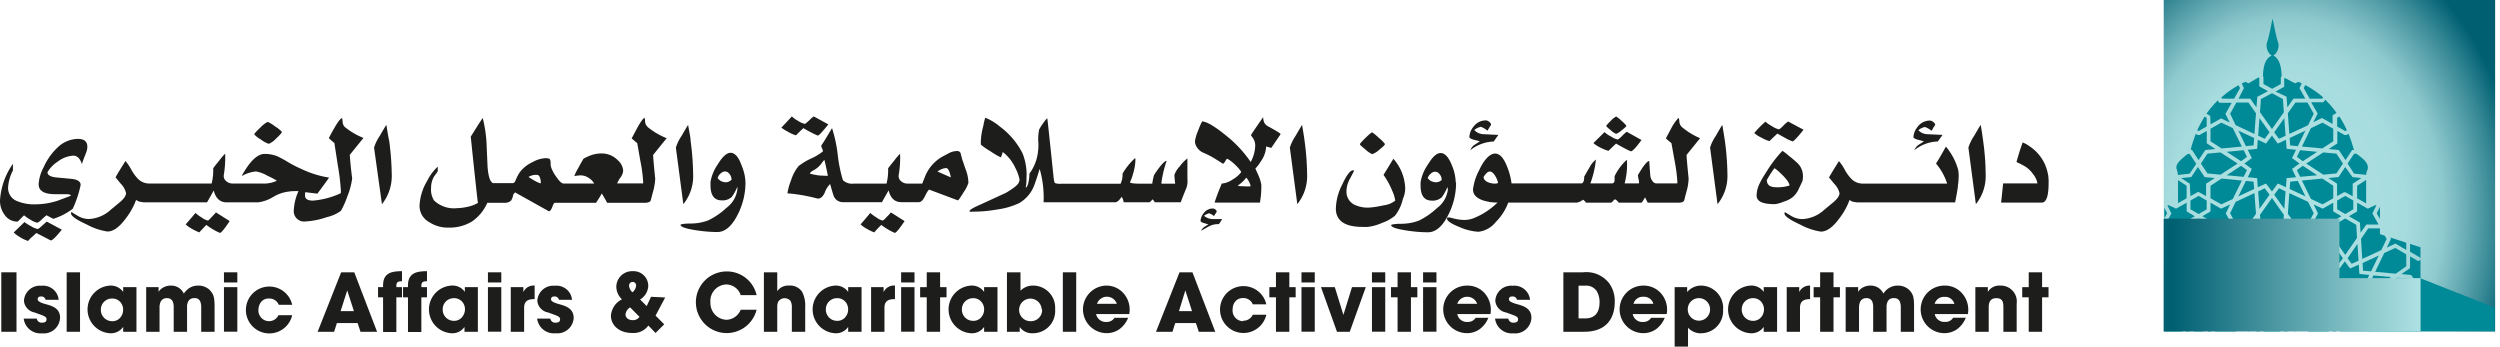 <svg id="Layer_1" data-name="Layer 1" xmlns="http://www.w3.org/2000/svg" xmlns:xlink="http://www.w3.org/1999/xlink" viewBox="0 0 288 40"><defs><style>.cls-1{fill:url(#radial-gradient);}.cls-2{fill:#008996;}.cls-3{fill:url(#linear-gradient);}.cls-4{fill:#1d1d1b;}</style><radialGradient id="radial-gradient" cx="-156.42" cy="408.51" r="0.7" gradientTransform="matrix(38.18, 0, 0, -47.7, 6235.63, 19510.56)" gradientUnits="userSpaceOnUse"><stop offset="0" stop-color="#afe2e3"/><stop offset="0.51" stop-color="#a7dcde"/><stop offset="0.67" stop-color="#8fcacf"/><stop offset="0.77" stop-color="#6aaeb6"/><stop offset="0.89" stop-color="#368895"/><stop offset="1" stop-color="#006072"/></radialGradient><linearGradient id="linear-gradient" x1="-154.57" y1="387.64" x2="-155.54" y2="387.64" gradientTransform="matrix(29.58, 0, 0, -12.99, 4851.23, 5068.57)" gradientUnits="userSpaceOnUse"><stop offset="0" stop-color="#afe2e3"/><stop offset="0.22" stop-color="#8dc9cd"/><stop offset="0.7" stop-color="#388996"/><stop offset="1" stop-color="#006072"/></linearGradient></defs><title>Islamic Affairs and Charitable Activities</title><g id="main-logo"><g id="logo"><rect id="Rectangle" class="cls-1" x="249.26" width="38.18" height="38.18"/><polygon id="PathLogo" class="cls-2" points="254.21 24.11 254.21 23.1 253.28 22.57 252.34 23.1 252.34 24.11 253.28 24.66 254.21 24.11"/><polygon class="cls-2" points="254.81 30.03 254.69 28.1 253.55 29.75 254.02 30.39 254.81 30.03"/><polygon class="cls-2" points="249.43 25.87 250.84 25.87 251.51 26.81 251.58 25.64 252.84 24.91 251.9 24.36 251.9 23.35 250.68 24.04 249.83 23.64 249.68 23.64 250.14 24.59 249.43 25.87"/><polygon class="cls-2" points="256.86 33.64 256.13 34.19 256.53 35.01 258.55 34.83 256.86 33.64"/><polygon class="cls-2" points="252.53 36.35 251.74 36.72 251.83 38.18 252.18 38.18 253.01 37 252.53 36.35"/><polygon class="cls-2" points="254.64 27.4 254.54 25.9 253.28 25.17 252.01 25.9 251.91 27.4 253.28 29.36 254.64 27.4"/><polygon class="cls-2" points="256.26 31.26 257.14 29.44 255.27 30.3 255.33 31.18 256.26 31.26"/><polygon class="cls-2" points="249.33 37.83 249.33 38.18 251.39 38.18 251.31 36.91 249.33 37.83"/><polygon class="cls-2" points="250.91 23.4 251.9 22.84 251.9 21.4 250.91 20.75 250.91 23.4"/><polygon class="cls-2" points="254.65 21.4 254.65 22.84 255.89 23.54 257.22 22.92 258.26 20.8 255.92 20.57 254.65 21.4"/><polygon class="cls-2" points="258.55 31.92 256.53 31.73 256.13 32.55 256.86 33.1 258.55 31.92"/><polygon class="cls-2" points="257.44 28.81 258.05 27.53 257.37 26.31 255.94 26.31 255.09 27.52 255.24 29.83 257.44 28.81"/><polygon class="cls-2" points="255.04 26.81 255.7 25.87 257.12 25.87 256.41 24.59 256.91 23.55 255.87 24.04 254.65 23.35 254.65 24.36 253.71 24.91 254.97 25.64 255.04 26.81"/><polygon class="cls-2" points="252.72 38.18 253.83 38.18 253.28 37.38 252.72 38.18"/><polygon class="cls-2" points="253.55 37 254.37 38.18 254.72 38.18 254.81 36.72 254.02 36.35 253.55 37"/><polygon class="cls-2" points="251.46 27.52 250.62 26.31 249.33 26.31 249.33 26.96 249.33 28.91 251.31 29.83 251.46 27.52"/><polygon class="cls-2" points="249.33 35.39 249.33 36.47 249.82 35.44 249.33 35.39"/><polygon class="cls-2" points="255.27 36.44 257.14 37.3 256.26 35.48 255.33 35.57 255.27 36.44"/><polygon class="cls-2" points="255.58 34.06 256.48 33.37 255.58 32.69 256.05 31.69 254.91 31.58 254.84 30.5 253.88 30.94 253.28 30.13 252.67 30.94 251.71 30.5 251.63 31.58 250.49 31.69 250.97 32.69 250.07 33.37 250.97 34.06 250.49 35.06 251.63 35.16 251.71 36.24 252.67 35.8 253.28 36.62 253.88 35.8 254.84 36.24 254.91 35.16 256.05 35.06 255.58 34.06"/><polygon class="cls-2" points="250.42 34.19 249.69 33.64 249.33 33.9 249.33 34.95 250.02 35.01 250.42 34.19"/><polygon class="cls-2" points="251.28 36.44 251.22 35.57 250.29 35.48 249.41 37.3 251.28 36.44"/><polygon class="cls-2" points="249.33 30.27 249.33 31.35 249.82 31.31 249.33 30.27"/><polygon class="cls-2" points="250.42 32.55 250.02 31.73 249.33 31.8 249.33 32.84 249.69 33.1 250.42 32.55"/><polygon class="cls-2" points="251.22 31.18 251.28 30.3 249.41 29.44 250.29 31.26 251.22 31.18"/><polygon class="cls-2" points="249.33 23.92 249.33 25.15 249.65 24.57 249.33 23.92"/><polygon class="cls-2" points="251.74 30.03 252.53 30.39 253.01 29.75 251.86 28.1 251.74 30.03"/><path class="cls-2" d="M254.65,14.33l1.22-.69,1,.48-.5-1,.72-1.28h-1.42l-.19-.26a10.47,10.47,0,0,0-1.29,1.52l.43.25Z"/><polygon class="cls-2" points="260.14 22.05 260.29 24.06 261.45 22.43 260.9 21.69 260.14 22.05"/><polygon class="cls-2" points="260.02 17.15 258.94 17.26 259.41 18.21 258.55 18.84 259.41 19.46 258.94 20.42 260.02 20.52 260.1 21.57 261.04 21.14 261.73 22.06 262.4 21.14 263.34 21.57 263.42 20.52 264.5 20.42 264.04 19.46 264.9 18.84 264.04 18.21 264.5 17.26 263.42 17.15 263.34 16.1 262.4 16.54 261.73 15.62 261.04 16.54 260.1 16.1 260.02 17.15"/><polygon class="cls-2" points="260.14 15.63 260.9 15.99 261.45 15.24 260.29 13.61 260.14 15.63"/><path class="cls-2" d="M267,13.08l-.51,1,1-.49,1.22.69v-1l.46-.27a9.47,9.47,0,0,0-1.31-1.52l-.2.29h-1.42Z"/><polygon class="cls-2" points="264.21 26.31 263.5 25.31 263.41 26.54 262.18 27.19 263.14 27.74 263.14 28.79 264.39 28.06 265.38 28.52 264.9 27.51 265.57 26.31 264.21 26.31"/><polygon class="cls-2" points="263.3 15.63 263.15 13.61 261.99 15.24 262.54 15.99 263.3 15.63"/><polygon class="cls-2" points="269.24 23.1 269.24 24.11 270.17 24.66 271.1 24.11 271.1 23.1 270.17 22.57 269.24 23.1"/><path class="cls-2" d="M257.88,11.37h1.36l.7,1,.1-1.22,1.23-.65-1-.55v-1l-.14,0-1.11.65-.36-.17-.41.18.25.54Z"/><polygon class="cls-2" points="269.42 36.35 268.63 36.72 268.73 38.18 269.07 38.18 269.9 37 269.42 36.35"/><path class="cls-2" d="M270.17,19.24l-.77,1.16-1.17.11,1,.65v1.43l.79-.44h0l0,0h0l.06,0h.08l.05,0h0l.82.47V21.16l1-.65L271,20.4Z"/><path class="cls-2" d="M263.41,11.14l.09,1.22.71-1h1.36l-.67-1.21.26-.55-.39-.17-.38.17L263.24,9l-.1,0v1l-1,.55Z"/><path class="cls-2" d="M253.28,18.44l.77-1.16,1.17-.11-1-.66V15.08l-.83.47h-.21l-.22-.13a14.64,14.64,0,0,0-.6,1.84h.15Z"/><polygon class="cls-2" points="265.82 11.81 264.44 11.81 263.56 13.05 263.73 15.43 265.89 14.42 266.54 13.1 265.82 11.81"/><polygon class="cls-2" points="258.17 18.57 258.85 18.07 258.47 17.3 256.51 17.49 258.17 18.57"/><polygon class="cls-2" points="259.68 15.9 257.86 15.05 258.73 16.83 259.61 16.75 259.68 15.9"/><polygon class="cls-2" points="267.64 17.56 265.68 18.84 267.64 20.12 269.15 19.98 269.91 18.84 269.15 17.7 267.64 17.56"/><path class="cls-2" d="M271.19,20l1.4.14c0-.58.28-.53.16-1.07s-.88-1.06-1.29-1.36l-.27,0-.75,1.13Z"/><polygon class="cls-2" points="260.31 27.74 261.27 27.19 260.04 26.54 259.94 25.31 259.24 26.31 257.88 26.31 258.55 27.51 258.07 28.52 259.06 28.06 260.31 28.79 260.31 27.74"/><polygon class="cls-2" points="263.77 21.77 265.58 22.62 264.71 20.84 263.83 20.93 263.77 21.77"/><path class="cls-2" d="M270.26,15.55l-.05,0h-.08l-.05,0h0l-.82-.46v1.43l-1,.65,1.17.11.77,1.16.77-1.16h.2a14.49,14.49,0,0,0-.62-1.86l-.25.14Z"/><polygon class="cls-2" points="268.79 14.83 267.55 14.13 266.22 14.76 265.18 16.88 267.53 17.1 268.79 16.27 268.79 14.83"/><polygon class="cls-2" points="266.94 17.49 264.98 17.3 264.6 18.07 265.28 18.57 266.94 17.49"/><polygon class="cls-2" points="263.77 15.9 263.83 16.75 264.71 16.84 265.58 15.05 263.77 15.9"/><polygon class="cls-2" points="264.98 20.37 266.94 20.19 265.28 19.1 264.6 19.6 264.98 20.37"/><polygon class="cls-2" points="268.17 36.44 268.12 35.57 267.19 35.48 266.31 37.3 268.17 36.44"/><polygon class="cls-2" points="264.9 34.83 266.92 35.01 267.31 34.19 266.59 33.64 264.9 34.83"/><polygon class="cls-2" points="266.01 37.93 265.89 38.18 268.29 38.18 268.2 36.91 266.01 37.93"/><path class="cls-2" d="M254.21,14.57v-1l-.23-.14a12.69,12.69,0,0,0-.85,1.58l.15.09Z"/><polygon class="cls-2" points="266.92 31.73 264.9 31.92 266.59 33.1 267.31 32.55 266.92 31.73"/><polygon class="cls-2" points="268.36 27.52 267.51 26.31 266.08 26.31 265.39 27.53 266.01 28.81 268.2 29.83 268.36 27.52"/><polygon class="cls-2" points="268.17 30.3 266.31 29.44 267.19 31.26 268.12 31.18 268.17 30.3"/><polygon class="cls-2" points="274.17 23.82 273.8 24.57 274.17 25.23 274.17 23.82"/><path class="cls-2" d="M269.24,14.57l.93.53.19-.1a12.65,12.65,0,0,0-.86-1.58l-.26.15Z"/><polygon class="cls-2" points="261.73 10.74 260.46 11.41 260.35 12.93 261.73 14.86 263.1 12.93 262.99 11.41 261.73 10.74"/><path class="cls-2" d="M267.51,11.37l.11-.16a10.73,10.73,0,0,0-2.06-1.41l-.17.35.69,1.22Z"/><polygon class="cls-2" points="260.66 34.63 261.46 33.37 260.66 32.12 259.22 31.98 257.24 33.37 259.22 34.76 260.66 34.63"/><polygon class="cls-2" points="277.2 30.68 277.2 29.3 275.93 28.56 274.66 29.15 273.62 31.31 275.99 31.53 277.2 30.68"/><polygon class="cls-2" points="275.44 31.92 273.42 31.73 273.02 32.55 273.75 33.1 275.44 31.92"/><polygon class="cls-2" points="275.95 28.06 277.2 28.79 277.2 27.96 275.36 27.36 275.44 27.51 274.96 28.52 275.95 28.06"/><path class="cls-2" d="M260.7,8.83h.05v.85l1,.55,1-.55V8.83h.09c0-1.81-.66-2.3-.94-2.42a1.45,1.45,0,0,0,.56-1.47c-.25-.6-.58-2.55-.66-2.77v0a0,0,0,0,1,0,0v0c-.08.22-.4,2.17-.66,2.77a1.48,1.48,0,0,0,.56,1.48C261.36,6.53,260.7,7,260.7,8.83Z"/><polygon class="cls-2" points="272.58 23.43 272.58 20.72 271.54 21.4 271.54 22.84 272.58 23.43"/><polygon class="cls-2" points="272.17 30.3 272.22 31.18 273.15 31.26 274.03 29.44 272.17 30.3"/><polygon class="cls-2" points="271.53 27.4 271.44 25.9 270.17 25.17 268.9 25.9 268.8 27.4 270.17 29.36 271.53 27.4"/><polygon class="cls-2" points="268.48 25.64 269.73 24.91 268.79 24.36 268.79 23.35 267.57 24.04 266.53 23.55 267.04 24.59 266.32 25.87 267.74 25.87 268.4 26.81 268.48 25.64"/><polygon class="cls-2" points="269.9 29.75 268.76 28.1 268.63 30.03 269.42 30.39 269.9 29.75"/><polygon class="cls-2" points="274.17 26.96 274.17 26.31 272.82 26.31 271.99 27.52 272.13 29.83 274.33 28.81 274.94 27.53 274.74 27.16 274.12 26.96 274.17 26.96"/><polygon class="cls-2" points="271.54 23.35 271.54 24.36 270.6 24.91 271.86 25.64 271.94 26.81 272.6 25.87 274.01 25.87 273.3 24.59 273.76 23.64 273.62 23.64 272.77 24.04 271.54 23.35"/><polygon class="cls-2" points="271.7 30.03 271.58 28.1 270.44 29.75 270.91 30.39 271.7 30.03"/><path class="cls-2" d="M257.37,11.37l.68-1.22-.16-.33a10.21,10.21,0,0,0-2,1.42l.09.12Z"/><polygon class="cls-2" points="255.24 36.91 255.16 38.18 257.56 38.18 257.44 37.93 255.24 36.91"/><path class="cls-2" d="M252.25,20l.76-1.13-.76-1.14-.22,0c-.41.31-1.2.94-1.29,1.36s.13.49.16,1.07Z"/><polygon class="cls-2" points="256.73 35.44 257.76 37.59 259.03 38.18 260.31 37.45 260.31 36.06 259.1 35.22 256.73 35.44"/><path class="cls-2" d="M252.34,22.59l.83-.46h0l0,0h.09l.05,0h0l.83.46V21.16l1-.65-1.17-.11-.77-1.16-.77,1.16-1.17.11,1,.65Z"/><path class="cls-2" d="M262.53,31.7l1.13-.11-1-.68V29.56l-.84.48h0l0,0h0l-.05,0h-.08l-.05,0h0l-.87-.5v1.36l-1,.68,1.14.1.81,1.27Z"/><polygon class="cls-2" points="260.75 37.7 260.75 38.18 262.7 38.18 262.7 37.7 261.73 37.14 260.75 37.7"/><path class="cls-2" d="M262.53,35.05l-.81-1.27-.81,1.27-1.13.1,1,.68v1.36l.86-.5h0l.05,0h.08l.06,0h0l.85.49V35.83l1-.68Z"/><polygon class="cls-2" points="257.63 25.87 259.01 25.87 259.89 24.63 259.71 22.25 257.55 23.25 256.91 24.57 257.63 25.87"/><polygon class="cls-2" points="253.54 18.84 254.3 19.98 255.8 20.12 257.77 18.84 255.8 17.56 254.3 17.7 253.54 18.84"/><polygon class="cls-2" points="257.76 29.15 256.73 31.31 259.1 31.53 260.31 30.68 260.31 29.3 259.03 28.56 257.76 29.15"/><polygon class="cls-2" points="258.47 20.37 258.85 19.6 258.17 19.1 256.51 20.19 258.47 20.37"/><polygon class="cls-2" points="259.68 21.77 259.61 20.93 258.73 20.84 257.86 22.62 259.68 21.77"/><polygon class="cls-2" points="264.34 35.22 263.14 36.06 263.14 37.44 264.41 38.18 265.68 37.6 266.72 35.44 264.34 35.22"/><polygon class="cls-2" points="263.14 38.18 263.53 38.18 263.14 37.95 263.14 38.18"/><polygon class="cls-2" points="268.79 22.84 268.79 21.4 267.53 20.57 265.18 20.8 266.22 22.92 267.55 23.54 268.79 22.84"/><polygon class="cls-2" points="264.22 34.76 266.2 33.37 264.22 31.98 262.79 32.12 261.98 33.37 262.79 34.63 264.22 34.76"/><polygon class="cls-2" points="263.14 30.68 264.34 31.53 266.72 31.31 265.68 29.15 264.41 28.56 263.14 29.3 263.14 30.68"/><polygon class="cls-2" points="266.54 24.57 265.89 23.25 263.73 22.25 263.56 24.63 264.44 25.87 265.82 25.87 266.54 24.57"/><polygon class="cls-2" points="257.63 11.81 256.91 13.1 257.55 14.42 259.71 15.43 259.89 13.05 259.01 11.81 257.63 11.81"/><polygon class="cls-2" points="263.3 22.05 262.54 21.69 261.99 22.43 263.15 24.06 263.3 22.05"/><polygon class="cls-2" points="260.31 38.18 260.31 37.95 259.91 38.18 260.31 38.18"/><polygon class="cls-2" points="260.35 24.75 260.46 26.26 261.73 26.93 262.99 26.26 263.1 24.75 261.73 22.81 260.35 24.75"/><polygon class="cls-2" points="262.7 29.04 262.7 28 261.73 27.44 260.75 28 260.75 29.04 261.73 29.61 262.7 29.04"/><polygon class="cls-2" points="254.65 14.83 254.65 16.27 255.92 17.1 258.26 16.88 257.22 14.76 255.89 14.13 254.65 14.83"/><path class="cls-2" d="M278.84,32.06V28.49l-1.2-.39V29l1.09.63a.24.24,0,0,1,.08.31.24.24,0,0,1-.14.1.23.23,0,0,1-.16,0l-.87-.51v1.36l-1,.68,1.14.11,1,1.54v.23a.18.18,0,0,1-.06.09.23.23,0,0,1-.16,0,.21.21,0,0,1-.14-.1l-.88-1.37L276.11,32l-2.37,1.67-1.27-1,.47-1-1.14-.11-.07-1.08-1,.45-.61-.82-.6.82-1-.44-.07,1.08-1.15.11.49,1-.91.69.91.68-.49,1,1.15.11.07,1.08,1-.45.88,1.19-.83,1.19h17.82V35.44Z"/><polygon class="cls-3" points="278.85 32.04 269.5 32.04 269.5 25.19 249.26 25.19 249.26 38.18 278.85 38.17 278.85 32.04"/><path class="cls-4" d="M4.85,26c-.28.26-.44.38-.51.38a2.24,2.24,0,0,1-.77-.33,4.12,4.12,0,0,1-.75-.47l-1.24,1.2a3,3,0,0,0,.6.46,4.2,4.2,0,0,0,1.06.52,2.67,2.67,0,0,1,.42-.44c.18-.15.35-.31.53-.48l1.66.86c.18,0,.6-.41,1.27-1.24l-1.73-.93S5.17,25.71,4.85,26Z"/><path class="cls-4" d="M2.77,24.8a4.07,4.07,0,0,0,.74.51,2.35,2.35,0,0,0,.79.35,1.65,1.65,0,0,0,.5-.37,6.55,6.55,0,0,1,.56-.49l.78.41a7.37,7.37,0,0,0,2.24-1.16,12.76,12.76,0,0,0,.91-2.74c0-.38-.33-.62-1-.7l-1.82-.17c-.65-.07-1-.27-1-.6a3.62,3.62,0,0,1,1.15-1.2,3.31,3.31,0,0,1,1.83-.71c.45,0,.78.34,1,1,0-.19.21-.65.49-1.4h0a1.73,1.73,0,0,0,.12-.64c0-.59-.36-.89-1.1-.89a3.46,3.46,0,0,0-2.34,1,7.11,7.11,0,0,0-1.57,2.22,4.81,4.81,0,0,0-.6,2c0,.77.64,1.15,1.91,1.15.14,0,.36,0,.63,0s.49,0,.63,0q.54,0,.54.18l-1.57.59a8.56,8.56,0,0,1-2.56.4,5,5,0,0,1-2-.35,1.62,1.62,0,0,1-1.1-1.55,4.76,4.76,0,0,1,.56-2l0-.77A8.15,8.15,0,0,0,0,23.1a2.68,2.68,0,0,0,.54,1.66,1.76,1.76,0,0,0,1.5.77Z"/><path class="cls-4" d="M9.45,19A.12.12,0,0,0,9.5,19l0-.06s0,.06,0,.1Z"/><path class="cls-4" d="M24.39,25c-.25.27-.4.41-.44.41a2,2,0,0,1-.74-.37,3.85,3.85,0,0,1-.69-.51c-.47.57-.85,1-1.13,1.32a3.53,3.53,0,0,0,.74.52,5.74,5.74,0,0,0,.83.4c.29-.32.56-.6.81-.86a7.64,7.64,0,0,0,1.56.92c.15,0,.53-.46,1.13-1.36l-1.58-1Z"/><path class="cls-4" d="M30.05,16.07a3.24,3.24,0,0,0,.91.5,2.46,2.46,0,0,0,.85-.61c.44-.41.66-.66.66-.77a3.26,3.26,0,0,0-.76-.61,4,4,0,0,0-.87-.54,3,3,0,0,0-.84.65c-.47.44-.71.7-.71.79A3,3,0,0,0,30.05,16.07Z"/><path class="cls-4" d="M39.71,14.62a.89.89,0,0,1-.24-.6,2.7,2.7,0,0,0-.06-.41c-.22,0-.73.76-1.53,2.3a6.75,6.75,0,0,0,.64.56L38.91,19a25.64,25.64,0,0,1,.36,3c0,.17,0,.26-.06.28a9.47,9.47,0,0,1-3.16.83c-.49,0-.78-.13-.88-.38a1.46,1.46,0,0,1,0-.59l1.39.17c.54-.72,1-1.34,1.35-1.85a11.59,11.59,0,0,1-3.2-1,13.91,13.91,0,0,1-1.49-.76A12.33,12.33,0,0,0,31.94,18a4,4,0,0,0-1.45-.27c-.72,0-1.47.62-2.26,1.88q-.42.66-.36.66a4.14,4.14,0,0,1,1.61-.52,4.08,4.08,0,0,1,1.36.51,8.24,8.24,0,0,1,1.06.56,3.57,3.57,0,0,1-1.75.32H26.78a1.08,1.08,0,0,1-.74-.29.75.75,0,0,1-.26-.69,11.93,11.93,0,0,0,.16-2.46,6.7,6.7,0,0,0-.69.81c-.38.46-.61.75-.69.88a5.93,5.93,0,0,1-.18,1.75H17.19a1.83,1.83,0,0,1-1.27-.51,4.91,4.91,0,0,1-.79-1.08,6.06,6.06,0,0,0-.67-1c-.47.72-.85,1.34-1.15,1.88l.61.74a2.22,2.22,0,0,1,.6,1.08c0,.28-.22.61-.66,1l-1.11.92a4,4,0,0,1-2.51,1.06,2.53,2.53,0,0,1-1.34-.4l-.66-.4s-.06.05-.06.15q0,.45,1.83,1.29a7.12,7.12,0,0,0,2.37.8c.68,0,1.4-.52,2.15-1.56a7.76,7.76,0,0,0,1.15-2.09,1,1,0,0,0,.57.24,2.6,2.6,0,0,0,.39.05h7.21c.31-.54.57-1,.77-1.37.23.91.72,1.37,1.49,1.37h3.63a4.39,4.39,0,0,0,1.73-.62,4.47,4.47,0,0,1,1.79-.62,3.24,3.24,0,0,1,.62-.05,4.7,4.7,0,0,1,.51,0,5.8,5.8,0,0,0-.54,2.14,1.19,1.19,0,0,0,1.34,1.35,8.84,8.84,0,0,0,2.47-.5,4.25,4.25,0,0,0,1.61-.72A9.26,9.26,0,0,0,40,22.66a8.56,8.56,0,0,0,.57-2.1C40.37,19,40.3,18,40.3,17.83l1.57-1.94A8.23,8.23,0,0,1,39.71,14.62Z"/><path class="cls-4" d="M44.51,14.39c-.1.13-.35.55-.76,1.26A5.29,5.29,0,0,0,43.09,17L44,23.52a5.21,5.21,0,0,0,1.13-3.43,32.75,32.75,0,0,0-.29-3.84C44.74,15.84,44.65,15.22,44.51,14.39Z"/><path id="Shape" class="cls-4" d="M74.62,14.64a1,1,0,0,1-.31-.63q0-.35-.06-.42c-.12,0-.39.35-.79,1.05l-.69,1.3c.23.21.45.4.64.55l.35,2a17.7,17.7,0,0,1,.33,2.39c0,.16,0,.24,0,.25h-3a3.27,3.27,0,0,1,.38-.67,1.51,1.51,0,0,0,.32-.8,1.74,1.74,0,0,0-.61-1.19,2.56,2.56,0,0,0-1.93-.79A3.48,3.48,0,0,0,67.8,18c-.4.17-.62.29-.64.37s-.3.51-.55,1a5.33,5.33,0,0,0-.45.92,4.53,4.53,0,0,1,.74-.09,1.76,1.76,0,0,1,1,.35,1.82,1.82,0,0,1,.55.59H64.91c-.19,0-.46-.24-.79-.72a4.48,4.48,0,0,1-.61-1.09,1.42,1.42,0,0,1-.08-.45,1.16,1.16,0,0,0-.07-.52c-.07-.09-.25-.14-.54-.14a3.48,3.48,0,0,0-1.48.46,3.91,3.91,0,0,0-1.42,1.11,4.43,4.43,0,0,0-.53,1c-.08.21-.2.31-.35.31h-2.1c-.4.05-.66-.56-.77-1.84L56.07,17a15.26,15.26,0,0,0-.46-3.41c-.59.86-1,1.57-1.38,2.15.53,5.12.81,7.66.83,7.64a4.21,4.21,0,0,1-1.18.44,5.86,5.86,0,0,1-1.25.16A3.3,3.3,0,0,1,50,23.09a2.33,2.33,0,0,1-.34-1.43A2.58,2.58,0,0,1,50,20.34c.15-.2.3-.41.43-.61l0-.53a5.55,5.55,0,0,0-1.23,1.66,6,6,0,0,0-.87,2.89,2.12,2.12,0,0,0,1.12,1.84,3.84,3.84,0,0,0,2.16.63,5,5,0,0,0,2.74-.69,5.05,5.05,0,0,0,1.79-2.17s.52,0,1.44,0h.56a1,1,0,0,0,.74-.26,1.53,1.53,0,0,0,.21-.51.58.58,0,0,1,.26-.42l3.88,2.17c.16,0,.3-.23.41-.54s.21-.44.3-.44h4.72a12,12,0,0,0,.67-1.08c.29.5.5.86.61,1.08h4.42a1,1,0,0,0,.34-.06.35.35,0,0,0,.28-.27c.12-.46.21-.81.28-1.05a6.5,6.5,0,0,0,.22-1.39c-.16-1.61-.24-2.52-.24-2.74l1.56-1.93A8.15,8.15,0,0,1,74.62,14.64Zm-12.3,6.49c-.06,0-.36-.09-.89-.4l-.55-.34a1.62,1.62,0,0,1,1-.24c.16,0,.28.14.35.41a1.37,1.37,0,0,1,.06.57Z"/><path class="cls-4" d="M79.85,20.09a30.72,30.72,0,0,0-.29-3.84c0-.41-.15-1-.29-1.86q-.13.19-.75,1.26A5.29,5.29,0,0,0,77.86,17l.86,6.52A5.11,5.11,0,0,0,79.85,20.09Z"/><path class="cls-4" d="M84.16,17.6c-.44,0-.94.45-1.49,1.36a5,5,0,0,0-.82,2c0,.12,0,.25,0,.38,0,1.16.43,1.74,1.28,1.74a1.56,1.56,0,0,0,1.17-.39,5.37,5.37,0,0,0,.64-1.17,1.13,1.13,0,0,1,0,.32,3.12,3.12,0,0,1-1.26,2.11,8.31,8.31,0,0,1-2.12,1.45,5.81,5.81,0,0,1-2,.35c-.78,0-1.16.09-1.16.15,0,.23.56.43,1.68.61a16.88,16.88,0,0,0,2.55.22c.9,0,1.68-.67,2.35-2a8.12,8.12,0,0,0,.9-3.7,5.46,5.46,0,0,0-.46-2C85.07,18.05,84.64,17.6,84.16,17.6ZM83.63,21a1.46,1.46,0,0,1-.61-.16,1.73,1.73,0,0,1-.35-.31A1,1,0,0,1,83,20a.78.78,0,0,1,.53-.25.63.63,0,0,1,.48.26,1,1,0,0,1,.26.7A1,1,0,0,1,83.63,21Z"/><path class="cls-4" d="M91.7,15.59c.29-.3.57-.58.86-.83a8.2,8.2,0,0,0,.82.46,7.93,7.93,0,0,0,.83.4c.12,0,.52-.43,1.22-1.29l-1.69-.92a4,4,0,0,0-.53.47c-.27.25-.44.39-.5.39a2.34,2.34,0,0,1-.78-.35,3.28,3.28,0,0,1-.71-.51c-.52.57-.92,1-1.21,1.29a4.73,4.73,0,0,0,.71.45A4.13,4.13,0,0,0,91.7,15.59Z"/><path class="cls-4" d="M102.14,25a1.77,1.77,0,0,1-.45.41,1.94,1.94,0,0,1-.74-.37,3.85,3.85,0,0,1-.69-.51c-.47.57-.85,1-1.12,1.32a3.26,3.26,0,0,0,.74.52,4.88,4.88,0,0,0,.83.4c.28-.32.55-.6.81-.86a8.06,8.06,0,0,0,1.55.92c.16,0,.53-.46,1.14-1.36l-1.58-1S102.43,24.73,102.14,25Z"/><path class="cls-4" d="M110.87,18.45c-.1-.37-.17-.65-.22-.84a.44.44,0,0,0-.44-.21,2.11,2.11,0,0,0-.89.24l-.52.28a4.58,4.58,0,0,0-2.24,2.43l-.32.8h-1.71a1.08,1.08,0,0,1-.74-.29.75.75,0,0,1-.26-.69,11.93,11.93,0,0,0,.16-2.46,6.7,6.7,0,0,0-.69.81c-.38.46-.61.75-.69.88a6.26,6.26,0,0,1-.18,1.75H98.36a1.52,1.52,0,0,1-1.26-.4,16.64,16.64,0,0,1-.59-2.88,15.85,15.85,0,0,0-.66-3.11c-.6,1-1,1.68-1.24,2a.88.88,0,0,0,.1.35.9.9,0,0,1,.09.33,6.38,6.38,0,0,1-1.34.81,7.44,7.44,0,0,0-1.46.88,4.83,4.83,0,0,0-.87,1.64,6.82,6.82,0,0,0-.42,1.5,19.56,19.56,0,0,1,3.45.6h.12c.27,0,.52-.23.73-.67a2.49,2.49,0,0,1,.62-1c.25.88.39,1.34.41,1.37a1.13,1.13,0,0,0,1.08.72h4.48c.3-.54.56-1,.77-1.36.22.91.71,1.36,1.48,1.36h2q.38,0,.72-.72c.24-.48.4-.72.49-.72l3.28,1.23c.07,0,.29-.31.66-.92a4.13,4.13,0,0,0,.56-1.09,4.52,4.52,0,0,0-.24-1.36C111.11,19.18,111,18.74,110.87,18.45ZM94.44,20.22A7.44,7.44,0,0,1,93.29,20a.82.82,0,0,1,.41-.37,2.74,2.74,0,0,0,1-.89c.15-.2.24-.3.28-.3.26,1.13.39,1.74.38,1.82ZM108,19.76a1.84,1.84,0,0,1,1-.4q.33,0,.54,1.08Z"/><path class="cls-4" d="M135.91,19.16a2.71,2.71,0,0,0-.62,1q0,.19.09,1H133.8a.51.51,0,0,1,0-.13,12.66,12.66,0,0,1,.6-2.5q-.25,0-.81.72c-.23.29-.44.6-.64.91a6.58,6.58,0,0,0-.21,1c-.51,0-.95,0-1.31,0-.78,0-1.2-.05-1.26-.16a5.83,5.83,0,0,0,.38-1.06,5.81,5.81,0,0,0,.25-1.49c0-.18,0-.25-.08-.2A7.56,7.56,0,0,0,129.32,20a2.56,2.56,0,0,1-.23,1.17h-6.87a1.64,1.64,0,0,1-.68-.08c-.07-.05-.12-.26-.16-.61q-.63-6.08-.73-6.84c-.06,0-.22.19-.49.57a5.41,5.41,0,0,0-.45.72,5.42,5.42,0,0,0-.09,1.52,6.05,6.05,0,0,1-.09,1.35,5.13,5.13,0,0,1-.94,2.2,4.71,4.71,0,0,1-.14,1.12c-.09.33-.19.49-.29.49l0,0a4.7,4.7,0,0,0,.09-1.06,6.64,6.64,0,0,0-.45-2.88,8.8,8.8,0,0,0-2.64-3.11,6,6,0,0,0-1.66-1,7,7,0,0,0-.22.93A8.28,8.28,0,0,0,113,16.1a3.66,3.66,0,0,0,0,.57,7.88,7.88,0,0,0,1.11.76,7.82,7.82,0,0,0,1.19.7,5.56,5.56,0,0,0,.22-.62,5,5,0,0,1,1.47,1.88,4.94,4.94,0,0,1,.47,1.34.19.19,0,0,1-.05.13c0,.23-.27.53-.79.88q-.36.26-.75.48L113,23.54c-.87.38-1.31.64-1.31.77s.21.07.63.07a15.13,15.13,0,0,0,2.51-.24,8.8,8.8,0,0,0,2.56-.73,4,4,0,0,0,1.73-2c.09-.21.31-.86.65-1.95a11.91,11.91,0,0,1,.45,3.84h2.38c.88,0,5.77,0,5.94,0a.91.91,0,0,0,.37-.24,2.88,2.88,0,0,0,.3-.39,1.33,1.33,0,0,1,.23.63h3a2.19,2.19,0,0,0,.34-.34,2,2,0,0,1,.25.34h3c0-.05.18-.52.54-1.4a2.37,2.37,0,0,0,.22-1.3V18.25A4.52,4.52,0,0,0,135.91,19.16Z"/><path class="cls-4" d="M138.7,24.86a1.73,1.73,0,0,1,.58-.29,1.68,1.68,0,0,1,.57.32c.14-.22.24-.38.32-.49a.35.35,0,0,0-.15-.26.45.45,0,0,0-.29-.12,1.28,1.28,0,0,0-1.06.53,1.61,1.61,0,0,0-.37.88c0,.1.13.19.37.26l.54.16-.52.32a1.53,1.53,0,0,0-.34.42l.84-.47a2.27,2.27,0,0,1,1.22-.3,3.17,3.17,0,0,0,.37-.58l-1.1,0A1.6,1.6,0,0,1,138.7,24.86Z"/><path class="cls-4" d="M146.17,14.6a1.09,1.09,0,0,1-.54-.5,2.06,2.06,0,0,1-.12-.6c-.92,1.33-1.39,2-1.4,2.09l.24.33a1.5,1.5,0,0,1,.25.87,4.1,4.1,0,0,1-.52,1.87,13.86,13.86,0,0,0-2.29-2.59c-1.62-1.38-2.73-2.07-3.31-2.08a9.2,9.2,0,0,0-.48,1.12,4.33,4.33,0,0,0-.34,1.18,1.28,1.28,0,0,0,.31.79,1.57,1.57,0,0,0,.67.52,9.26,9.26,0,0,1,1.43.75c.46.28.72.45.79.5s.18-.09.29-.28.18-.28.22-.28.45.23.92.69.69.75.69.86a3.34,3.34,0,0,1-1,.85,2.6,2.6,0,0,1-1.25.46c0,.09-.19.46-.44,1.13s-.36,1-.36,1.06h5.22l.08-.58a8.57,8.57,0,0,0,.07-1,4.24,4.24,0,0,0,0-.51,4.91,4.91,0,0,0-.37-1.14l-.31-.69a5.41,5.41,0,0,0,.68-.91,3.11,3.11,0,0,0,.56-1.64l.59.17,1.08-1.59C147.47,15.34,147,15.06,146.17,14.6Zm-2.91,6.85a2.11,2.11,0,0,1-.69-.06,3.85,3.85,0,0,0,1-.93,2.29,2.29,0,0,1,.51,1,5.62,5.62,0,0,1-.82,0Z"/><path class="cls-4" d="M150,14.39q-.13.19-.75,1.26a5.29,5.29,0,0,0-.66,1.35l.86,6.52a5.16,5.16,0,0,0,1.13-3.43,30.72,30.72,0,0,0-.29-3.84C150.24,15.84,150.14,15.22,150,14.39Z"/><path class="cls-4" d="M157.31,17.23a2.77,2.77,0,0,0,.77.53,2.24,2.24,0,0,0,.82-.52c.44-.34.65-.56.65-.65a4.09,4.09,0,0,0-.7-.7,5.56,5.56,0,0,0-.77-.64c-.08,0-.34.21-.77.63s-.65.67-.65.74S156.88,16.88,157.31,17.23Z"/><path class="cls-4" d="M161.61,22.92h0a3,3,0,0,0,.27-1.28,5.43,5.43,0,0,0-1.36-3.35l-1.14,1.86a8.45,8.45,0,0,1,1,1.82,4,4,0,0,1,.35,1.14,2.58,2.58,0,0,1-1.32.54,11,11,0,0,1-1.61.26,3.53,3.53,0,0,1-1.54-.23,1.68,1.68,0,0,1-1.15-1.57,3.1,3.1,0,0,1,.42-1.55l.45-.86c0-.05,0-.08-.11-.08-.33,0-.75.56-1.25,1.65a6.27,6.27,0,0,0-.73,2.87c.07,1.34,1.1,2,3.08,2a5.62,5.62,0,0,0,.58,0,5.49,5.49,0,0,0,1.68-.47,4.65,4.65,0,0,0,1.47-.82A4.78,4.78,0,0,0,161.61,22.92Z"/><path class="cls-4" d="M167.7,21a5.46,5.46,0,0,0-.46-2c-.37-.92-.8-1.37-1.28-1.37s-.94.45-1.49,1.36a5,5,0,0,0-.82,2c0,.12,0,.25,0,.38,0,1.16.43,1.74,1.28,1.74a1.56,1.56,0,0,0,1.17-.39,5.37,5.37,0,0,0,.64-1.17,1.13,1.13,0,0,1,.05.32,3.12,3.12,0,0,1-1.26,2.11,8.43,8.43,0,0,1-2.11,1.45,5.93,5.93,0,0,1-2,.35c-.77,0-1.16.09-1.16.15,0,.23.56.43,1.69.61a16.66,16.66,0,0,0,2.55.22c.89,0,1.67-.67,2.34-2a8.12,8.12,0,0,0,.9-3.7Zm-2.27,0a1.46,1.46,0,0,1-.61-.16,1.73,1.73,0,0,1-.35-.31,1,1,0,0,1,.33-.5.78.78,0,0,1,.54-.25.63.63,0,0,1,.48.26,1,1,0,0,1,.26.7,1,1,0,0,1-.65.26Z"/><path class="cls-4" d="M169.78,16.1l.7.18-.69.45a1.46,1.46,0,0,0-.41.57,4.62,4.62,0,0,1,2.7-1l.53-.76-1.69-.08a1.51,1.51,0,0,1-1.08-.48,1.63,1.63,0,0,1,.75-.37,2.11,2.11,0,0,1,.76.45c.18-.3.32-.53.42-.68a.43.43,0,0,0-.21-.34.63.63,0,0,0-.39-.17,1.73,1.73,0,0,0-1.41.71,2,2,0,0,0-.49,1.2C169.27,15.89,169.44,16,169.78,16.1Z"/><path class="cls-4" d="M185.56,15a2,2,0,0,0,.62.42,2.08,2.08,0,0,0,.65-.42c.35-.27.53-.44.53-.51a3.2,3.2,0,0,0-.56-.57,3.45,3.45,0,0,0-.62-.5,2.48,2.48,0,0,0-.62.5c-.34.34-.52.53-.52.59S185.21,14.72,185.56,15Z"/><path class="cls-4" d="M185.29,17.38l.88-.84c.08.05.37.22.88.49a6.34,6.34,0,0,0,.83.4c.18,0,.59-.43,1.22-1.3l-1.7-.95a3.62,3.62,0,0,0-.54.49c-.27.26-.44.4-.51.4a2.24,2.24,0,0,1-.77-.35,3.11,3.11,0,0,1-.74-.5l-1.28,1.26a3.37,3.37,0,0,0,.82.53,5.11,5.11,0,0,0,.91.37Z"/><path class="cls-4" d="M193.76,14.64a.94.94,0,0,1-.3-.63c0-.23-.06-.37-.07-.42s-.39.35-.79,1.05l-.69,1.3c.23.21.45.4.64.55l.36,2a18.86,18.86,0,0,1,.32,2.39c0,.16,0,.24,0,.25H190.8a.58.58,0,0,1-.46-.31,1.21,1.21,0,0,1-.22-.55c-.06-.7-.1-1.28-.13-1.72-.24,0-.67.54-1.3,1.62a2,2,0,0,0,.06.42,1.94,1.94,0,0,1,.07.42q0,.12-.06.12h-1.6a9.85,9.85,0,0,0,.25-1.44,7.82,7.82,0,0,0,0-1.29,6.29,6.29,0,0,0-1.41,1.9v.48c0,.24-.16.35-.32.35h-2.47a11.19,11.19,0,0,0,.64-2.75,2.72,2.72,0,0,0-.72.88c-.17.28-.38.64-.63,1.09,0,.52-.12.79-.37.78h-8a7.82,7.82,0,0,0-.47-1.83c-.4-1.07-.87-1.61-1.43-1.61s-1.25.64-1.83,1.92a6.3,6.3,0,0,0-.71,2.2c0,.6.38,1,1.14,1.27a5.32,5.32,0,0,0,1.69.25,8.38,8.38,0,0,1-2.51,1.7,3.12,3.12,0,0,1-1.37.31,5.94,5.94,0,0,1-1.4-.23c-.36-.09-.55-.08-.55.05,0,.29.49.62,1.45,1a6.37,6.37,0,0,0,2.17.54,3,3,0,0,0,2-1.12,6.2,6.2,0,0,0,1.44-2.24h7.89a1.31,1.31,0,0,0,.51-.19q.2-.11.21-.15a1.17,1.17,0,0,1,.35.35h2.84c.08,0,.17-.07.28-.2s.19-.19.22-.19.25.13.43.39h2.64a6.08,6.08,0,0,0,.39-.62c.13.27.23.47.31.62h3.48a.48.48,0,0,0,.12,0,1.26,1.26,0,0,0,.33-.05.4.4,0,0,0,.29-.27q.16-.69.27-1.05a5.93,5.93,0,0,0,.22-1.39c-.16-1.61-.24-2.52-.24-2.74l1.56-1.93A8.15,8.15,0,0,1,193.76,14.64ZM172.2,21.15a2.11,2.11,0,0,1-.82-.17c-.31-.16-.47-.35-.47-.59.26-.42.5-.63.71-.63s.42.17.62.49a2.76,2.76,0,0,1,.33.77C172.58,21.11,172.45,21.15,172.2,21.15Z"/><path class="cls-4" d="M198.41,14.39q-.14.19-.75,1.26A5.29,5.29,0,0,0,197,17l.86,6.52A5.16,5.16,0,0,0,199,20.09a30.72,30.72,0,0,0-.29-3.84C198.65,15.84,198.55,15.22,198.41,14.39Z"/><path class="cls-4" d="M207.1,22l.54-1.13a2.51,2.51,0,0,0,.06-.55,2.06,2.06,0,0,0-.63-1.53c-.29-.27-.65-.58-1.09-.92a4.3,4.3,0,0,0-.65-.49,14.62,14.62,0,0,0-1.53,1.93c-.64,1-1,1.59-1,1.66a3.25,3.25,0,0,0-.44,1.55c0,.7.71,1,2.12,1a3.77,3.77,0,0,0,1-.29,3.06,3.06,0,0,0,1-.49,2.67,2.67,0,0,0,.64-.78Zm-2.5-.43c-.7,0-1.06-.28-1.06-.83a13.24,13.24,0,0,1,.86-1.35c.1,0,.41.26.93.77s.82.95.82,1.21a4.48,4.48,0,0,1-1.55.2Z"/><path class="cls-4" d="M203.83,16.26l.92-.87.85.47a5.26,5.26,0,0,0,.91.43c.07,0,.29-.2.64-.6s.5-.59.61-.75L206,14a2.61,2.61,0,0,0-.55.47c-.29.29-.46.43-.53.43a2.56,2.56,0,0,1-.8-.37,3.86,3.86,0,0,1-.75-.52,2.27,2.27,0,0,1-.28.26,14.19,14.19,0,0,0-1,1.05,3.22,3.22,0,0,0,.81.53,4.34,4.34,0,0,0,.91.4Z"/><path class="cls-4" d="M220.94,16.1l.7.18-.69.45a1.46,1.46,0,0,0-.41.57,4.45,4.45,0,0,1,2.7-1l.54-.76-1.72-.08A1.46,1.46,0,0,1,221,15a1.61,1.61,0,0,1,.75-.37,2.2,2.2,0,0,1,.77.45,5.84,5.84,0,0,1,.41-.68.43.43,0,0,0-.21-.34.61.61,0,0,0-.39-.17,1.73,1.73,0,0,0-1.41.71,2,2,0,0,0-.49,1.2C220.43,15.9,220.6,16,220.94,16.1Z"/><path class="cls-4" d="M224.17,16.89q-.87,1.55-1.14,1.95a6.71,6.71,0,0,1,1.28,2.31h-9.73a1.83,1.83,0,0,1-1.27-.51,4.91,4.91,0,0,1-.79-1.08,5.48,5.48,0,0,0-.67-1c-.46.72-.84,1.34-1.15,1.88l.61.74a2.22,2.22,0,0,1,.6,1.08c0,.28-.22.61-.66,1l-1.11.92a4,4,0,0,1-2.51,1.06,2.53,2.53,0,0,1-1.34-.4l-.66-.4s-.06.05-.06.15q0,.45,1.83,1.29a7.12,7.12,0,0,0,2.37.8c.68,0,1.4-.52,2.15-1.56a7.76,7.76,0,0,0,1.15-2.09,1,1,0,0,0,.57.24,2.6,2.6,0,0,0,.39.05h11.2c.13-.66.24-1.26.32-1.81l0-.14a7.3,7.3,0,0,0,.09-1.14,3.79,3.79,0,0,0-.06-.67A7.13,7.13,0,0,0,224.17,16.89Z"/><path class="cls-4" d="M228.18,14.39c-.1.13-.35.55-.76,1.26a5.29,5.29,0,0,0-.66,1.35l.86,6.52a5.16,5.16,0,0,0,1.13-3.43,28.94,28.94,0,0,0-.29-3.84C228.41,15.84,228.32,15.22,228.18,14.39Z"/><path class="cls-4" d="M235.94,20.17a4.85,4.85,0,0,0-1-2.28,4.8,4.8,0,0,0-1.08-1,3.57,3.57,0,0,0-.85-.48c-.27.75-.51,1.5-.71,2.26a9.21,9.21,0,0,1,1.08.56,3.35,3.35,0,0,1,.84.84,2.26,2.26,0,0,1,.49,1.06h-3.95l-.23,2.21h4.68c.53,0,.79-.76.79-2.26a5.8,5.8,0,0,0-.05-.93Z"/><rect class="cls-4" x="0.15" y="31.37" width="1.75" height="6.85"/><path class="cls-4" d="M5.12,35c-.4-.13-.78-.28-.78-.51s.11-.34.43-.34.47.28.48.39H6.76a1.8,1.8,0,0,0-2-1.62,1.83,1.83,0,0,0-2,1.74A1.5,1.5,0,0,0,4,36c1,.38,1.36.43,1.36.78s-.28.39-.53.39a.55.55,0,0,1-.59-.47H2.73a1.94,1.94,0,0,0,2.1,1.7A1.88,1.88,0,0,0,6.92,36.6C6.92,35.49,6,35.23,5.12,35Z"/><rect class="cls-4" x="7.68" y="31.37" width="1.54" height="6.85"/><path class="cls-4" d="M14.19,33.63a1.74,1.74,0,0,0-1.52-.73,2.75,2.75,0,0,0,0,5.49,1.72,1.72,0,0,0,1.52-.73v.56h1.53V33.08H14.19ZM14,36.38A1.17,1.17,0,0,1,12.9,37a1.29,1.29,0,0,1-1.28-1.29h0a1.27,1.27,0,0,1,1.27-1.32,1.22,1.22,0,0,1,1.17.71,1.31,1.31,0,0,1,.12.68A1.25,1.25,0,0,1,14,36.38Z"/><path class="cls-4" d="M22.82,32.9a1.82,1.82,0,0,0-1.26.48,2.27,2.27,0,0,0-.38.44,1.84,1.84,0,0,0-.3-.43,1.59,1.59,0,0,0-1.18-.49,1.76,1.76,0,0,0-1.12.37,1.21,1.21,0,0,0-.31.36v-.55H16.84v5.14h1.54V35.49a1.62,1.62,0,0,1,.11-.69.74.74,0,0,1,.75-.45.67.67,0,0,1,.68.43,1.77,1.77,0,0,1,.09.64v2.8h1.54V35.41a1.42,1.42,0,0,1,.11-.64.72.72,0,0,1,.74-.42.64.64,0,0,1,.68.41,1.8,1.8,0,0,1,.1.73v2.73h1.54V35.41c0-1.13-.08-1.48-.56-2A1.85,1.85,0,0,0,22.82,32.9Z"/><rect class="cls-4" x="25.8" y="33.08" width="1.54" height="5.13"/><rect class="cls-4" x="25.8" y="31.37" width="1.54" height="1.17"/><path class="cls-4" d="M31,37a1.23,1.23,0,0,1-1.23-1.31,1.47,1.47,0,0,1,.34-.94,1.1,1.1,0,0,1,.89-.36,1.15,1.15,0,0,1,1.11.72h1.55a2.7,2.7,0,1,0,0,1.2H32.08A1.2,1.2,0,0,1,31,37Z"/><path class="cls-4" d="M39.3,31.37l-2.71,6.85h1.9l.32-1H41.2l.33,1h1.91l-2.63-6.85Zm-.06,4.47L40,33.45l.77,2.39Z"/><path class="cls-4" d="M44.13,32.86v.22h-.58v1.17h.58v4h1.53v-4h.65V33.08h-.65v-.19c0-.49.36-.49.65-.49V31.24C45.23,31.24,44.13,31.37,44.13,32.86Z"/><path class="cls-4" d="M47,32.86v.22h-.57v1.17H47v4h1.54v-4h.65V33.08h-.65v-.19c0-.49.36-.49.65-.49V31.24C48.13,31.24,47,31.37,47,32.86Z"/><path class="cls-4" d="M53.55,33.63A1.71,1.71,0,0,0,52,32.9a2.75,2.75,0,0,0,0,5.49,1.69,1.69,0,0,0,1.51-.73v.56h1.54V33.08H53.55Zm-.21,2.75a1.18,1.18,0,0,1-1.07.58A1.28,1.28,0,0,1,51,35.67h0a1.27,1.27,0,0,1,1.27-1.32,1.23,1.23,0,0,1,1.17.71,1.31,1.31,0,0,1,.12.68A1.35,1.35,0,0,1,53.34,36.38Z"/><rect class="cls-4" x="56.21" y="33.08" width="1.54" height="5.13"/><rect class="cls-4" x="56.21" y="31.37" width="1.54" height="1.17"/><path class="cls-4" d="M60.29,33.65v-.57H58.84v5.14h1.54V35.46c0-.72.37-1,1.15-1h.06V32.9A1.29,1.29,0,0,0,60.29,33.65Z"/><path class="cls-4" d="M64.27,35c-.41-.13-.79-.28-.79-.51s.11-.34.43-.34.47.28.48.39H65.9a1.8,1.8,0,0,0-2-1.62,1.83,1.83,0,0,0-2,1.74A1.5,1.5,0,0,0,63.16,36c1,.38,1.36.43,1.36.78s-.27.39-.53.39a.55.55,0,0,1-.59-.47H61.88A1.93,1.93,0,0,0,64,38.39a1.88,1.88,0,0,0,2.09-1.79C66.06,35.49,65.13,35.23,64.27,35Z"/><path class="cls-4" d="M75,34.19l-.5,1.07-.76-.76a1.92,1.92,0,0,0,.94-1.58,1.7,1.7,0,0,0-1.79-1.68A1.82,1.82,0,0,0,71,33a2,2,0,0,0,.65,1.48,2.3,2.3,0,0,0-1.27,1.88c0,1.11.94,2,2.46,2a2.09,2.09,0,0,0,1.85-.86l.83.86,1-1-1-1,1.11-2.09Zm-2.12-1.71h0a.39.39,0,0,1,.4.43,1.06,1.06,0,0,1-.43.76,1.18,1.18,0,0,1-.38-.74.42.42,0,0,1,.1-.31A.41.41,0,0,1,72.85,32.48Zm0,4.4c-.45,0-.82-.24-.82-.67a1.1,1.1,0,0,1,.53-.8l1.08,1.09a.89.89,0,0,1-.79.38Z"/><path class="cls-4" d="M83.67,32.77A1.77,1.77,0,0,1,85.33,34h1.83a3.5,3.5,0,0,0-3.48-2.73,3.55,3.55,0,1,0,3.48,4.41H85.33a1.84,1.84,0,0,1-1.65,1.16,1.93,1.93,0,0,1-1.84-2A1.9,1.9,0,0,1,83.67,32.77Z"/><path class="cls-4" d="M90.88,32.9a1.49,1.49,0,0,0-1.34.65V31.37H88v6.85h1.54V35.36a1.39,1.39,0,0,1,.11-.6.88.88,0,0,1,1.42-.09,1.49,1.49,0,0,1,.15.75v2.8h1.54V35.35a3.39,3.39,0,0,0-.35-1.72A1.65,1.65,0,0,0,90.88,32.9Z"/><path class="cls-4" d="M97.71,33.63a1.73,1.73,0,0,0-1.51-.73,2.75,2.75,0,0,0,0,5.49,1.69,1.69,0,0,0,1.51-.73v.56h1.54V33.08H97.71Zm-.22,2.75a1.17,1.17,0,0,1-1.07.58,1.28,1.28,0,0,1-1.28-1.29h0a1.27,1.27,0,0,1,1.27-1.32,1.22,1.22,0,0,1,1.17.71,1.31,1.31,0,0,1,.12.68,1.25,1.25,0,0,1-.21.65Z"/><path class="cls-4" d="M101.79,33.65v-.57h-1.44v5.14h1.54V35.46c0-.72.37-1,1.15-1h.06V32.9A1.31,1.31,0,0,0,101.79,33.65Z"/><rect class="cls-4" x="103.81" y="33.08" width="1.54" height="5.13"/><rect class="cls-4" x="103.81" y="31.37" width="1.54" height="1.17"/><polygon class="cls-4" points="108.3 31.37 106.76 31.37 106.76 33.08 106 33.08 106 34.25 106.76 34.25 106.76 38.22 108.3 38.22 108.3 34.25 109.04 34.25 109.04 33.08 108.3 33.08 108.3 31.37"/><path class="cls-4" d="M113.37,33.63a1.71,1.71,0,0,0-1.51-.73,2.75,2.75,0,0,0,0,5.49,1.69,1.69,0,0,0,1.51-.73v.56h1.54V33.08h-1.54Zm-.21,2.75a1.17,1.17,0,0,1-1.07.58,1.28,1.28,0,0,1-1.28-1.29h0a1.28,1.28,0,0,1,1.27-1.32,1.22,1.22,0,0,1,1.16.71,1.32,1.32,0,0,1,.13.68A1.35,1.35,0,0,1,113.16,36.38Z"/><path class="cls-4" d="M119.05,32.9a2,2,0,0,0-1.49.59V31.37H116v6.85h1.47v-.55a1.72,1.72,0,0,0,1.49.72,2.56,2.56,0,0,0,2.59-2.77A2.54,2.54,0,0,0,119.05,32.9Zm1,2.74A1.28,1.28,0,0,1,118.76,37,1.3,1.3,0,1,1,120,35.63Z"/><rect class="cls-4" x="122.44" y="31.37" width="1.54" height="6.85"/><path class="cls-4" d="M127.5,32.9a2.74,2.74,0,0,0,0,5.48,2.55,2.55,0,0,0,1.46-.46,3,3,0,0,0,1-1.31h-1.57a1.05,1.05,0,0,1-.93.48,1.14,1.14,0,0,1-1.19-.91h3.82a2.83,2.83,0,0,0-.72-2.46,2.63,2.63,0,0,0-1.94-.82ZM126.37,35a1.21,1.21,0,0,1,2.29,0Z"/><path class="cls-4" d="M135.88,31.37l-2.71,6.85h1.9l.31-1h2.39l.33,1H140l-2.63-6.85Zm-.06,4.47.73-2.39.77,2.39Z"/><path class="cls-4" d="M143.17,37A1.22,1.22,0,0,1,142,35.64a1.4,1.4,0,0,1,.33-.94,1.1,1.1,0,0,1,.88-.36,1.14,1.14,0,0,1,1.11.72h1.56a2.7,2.7,0,1,0,0,1.2h-1.56a1.2,1.2,0,0,1-1.11.69Z"/><polygon class="cls-4" points="148.53 31.37 146.99 31.37 146.99 33.08 146.23 33.08 146.23 34.25 146.99 34.25 146.99 38.22 148.53 38.22 148.53 34.25 149.26 34.25 149.26 33.08 148.53 33.08 148.53 31.37"/><rect class="cls-4" x="149.93" y="31.37" width="1.53" height="1.17"/><rect class="cls-4" x="149.93" y="33.08" width="1.53" height="5.13"/><polygon class="cls-4" points="154.76 36.28 153.77 33.08 152.18 33.08 154.02 38.22 155.49 38.22 157.34 33.08 155.75 33.08 154.76 36.28"/><rect class="cls-4" x="158.05" y="31.37" width="1.53" height="1.17"/><rect class="cls-4" x="158.05" y="33.08" width="1.53" height="5.13"/><polygon class="cls-4" points="162.54 31.37 161 31.37 161 33.08 160.24 33.08 160.24 34.25 161 34.25 161 38.22 162.54 38.22 162.54 34.25 163.28 34.25 163.28 33.08 162.54 33.08 162.54 31.37"/><rect class="cls-4" x="163.94" y="33.08" width="1.54" height="5.13"/><rect class="cls-4" x="163.94" y="31.37" width="1.54" height="1.17"/><path class="cls-4" d="M169,32.9a2.74,2.74,0,0,0,0,5.48,2.51,2.51,0,0,0,1.46-.46,3.05,3.05,0,0,0,1-1.31H170a1.07,1.07,0,0,1-.94.48,1.12,1.12,0,0,1-1.18-.91h3.82a2.89,2.89,0,0,0-.72-2.46A2.65,2.65,0,0,0,169,32.9ZM167.87,35a1.22,1.22,0,0,1,2.3,0Z"/><path class="cls-4" d="M174.62,35c-.41-.13-.79-.28-.79-.51s.11-.34.44-.34.47.28.48.39h1.51a1.81,1.81,0,0,0-2-1.62,1.82,1.82,0,0,0-2,1.74A1.49,1.49,0,0,0,173.52,36c1,.38,1.36.43,1.36.78s-.28.39-.54.39a.55.55,0,0,1-.58-.47h-1.53a1.94,1.94,0,0,0,2.1,1.7,1.88,1.88,0,0,0,2.09-1.79C176.41,35.49,175.49,35.23,174.62,35Z"/><path class="cls-4" d="M182.37,31.37H180.1v6.85h2.39c2.6,0,3.53-1.58,3.53-3.45a3.47,3.47,0,0,0-.63-2.12A3.32,3.32,0,0,0,182.37,31.37Zm.23,5.31h-.75V32.91h.76a1.45,1.45,0,0,1,1.33.62,2.48,2.48,0,0,1,.33,1.27c0,1-.36,1.88-1.67,1.88Z"/><path class="cls-4" d="M189.32,32.9a2.74,2.74,0,0,0,0,5.48,2.51,2.51,0,0,0,1.46-.46,3.05,3.05,0,0,0,1-1.31h-1.57a1.06,1.06,0,0,1-.94.48,1.12,1.12,0,0,1-1.18-.91H192a2.83,2.83,0,0,0-.72-2.46A2.65,2.65,0,0,0,189.32,32.9ZM188.18,35a1.09,1.09,0,0,1,1.14-.81,1.11,1.11,0,0,1,1.15.81Z"/><path class="cls-4" d="M196,32.9a2.11,2.11,0,0,0-1.64.74v-.56h-1.44v6.85h1.54V37.75a1.93,1.93,0,0,0,1.54.64,2.55,2.55,0,0,0,2.5-2.69A2.58,2.58,0,0,0,196,32.9Zm1,2.75a1.29,1.29,0,0,1-.64,1.12,1.29,1.29,0,0,1-1.93-1.11,1.3,1.3,0,0,1,.36-.93,1.29,1.29,0,0,1,2.21.91Z"/><path class="cls-4" d="M203.18,33.63a1.71,1.71,0,0,0-1.52-.73,2.75,2.75,0,0,0,0,5.49,1.71,1.71,0,0,0,1.52-.73v.56h1.54V33.08h-1.54ZM203,36.38a1.19,1.19,0,0,1-1.07.58,1.28,1.28,0,0,1-1.28-1.29h0a1.27,1.27,0,0,1,1.27-1.32,1.2,1.2,0,0,1,1.16.71,1.32,1.32,0,0,1,.13.68,1.51,1.51,0,0,1-.21.65Z"/><path class="cls-4" d="M207.27,33.65v-.57h-1.44v5.14h1.53V35.46c0-.72.37-1,1.16-1h0V32.9A1.3,1.3,0,0,0,207.27,33.65Z"/><polygon class="cls-4" points="211.22 31.37 209.68 31.37 209.68 33.08 208.93 33.08 208.93 34.25 209.68 34.25 209.68 38.22 211.22 38.22 211.22 34.25 211.96 34.25 211.96 33.08 211.22 33.08 211.22 31.37"/><path class="cls-4" d="M218.6,32.9a1.9,1.9,0,0,0-1.26.48,2.22,2.22,0,0,0-.37.44,1.84,1.84,0,0,0-.3-.43,1.59,1.59,0,0,0-1.18-.49,1.76,1.76,0,0,0-1.12.37,1.21,1.21,0,0,0-.31.36v-.55h-1.44v5.14h1.54V35.49a1.79,1.79,0,0,1,.11-.69.75.75,0,0,1,.76-.45.66.66,0,0,1,.67.43,1.77,1.77,0,0,1,.09.64v2.8h1.54V35.41a1.57,1.57,0,0,1,.11-.64.72.72,0,0,1,.74-.42.66.66,0,0,1,.69.41,2,2,0,0,1,.1.73v2.73h1.53V35.41c0-1.13-.07-1.48-.55-2A1.89,1.89,0,0,0,218.6,32.9Z"/><path class="cls-4" d="M224,32.9a2.74,2.74,0,0,0,0,5.48,2.55,2.55,0,0,0,1.46-.46,3,3,0,0,0,1-1.32H225a1,1,0,0,1-.94.48,1.11,1.11,0,0,1-1.18-.9h3.82a2.85,2.85,0,0,0-.73-2.46A2.61,2.61,0,0,0,224,32.9ZM222.87,35A1.11,1.11,0,0,1,224,34.2a1.08,1.08,0,0,1,1.14.81Z"/><path class="cls-4" d="M230.41,32.9a1.52,1.52,0,0,0-1.41.73v-.55h-1.44v5.14h1.54v-2.8c0-.53.13-1.07.88-1.07s.81.5.81,1.06v2.81h1.53V35A1.84,1.84,0,0,0,230.41,32.9Z"/><polygon class="cls-4" points="235.25 33.08 235.25 31.37 233.71 31.37 233.71 33.08 232.96 33.08 232.96 34.25 233.71 34.25 233.71 38.22 235.25 38.22 235.25 34.25 235.99 34.25 235.99 33.08 235.25 33.08"/></g></g></svg>